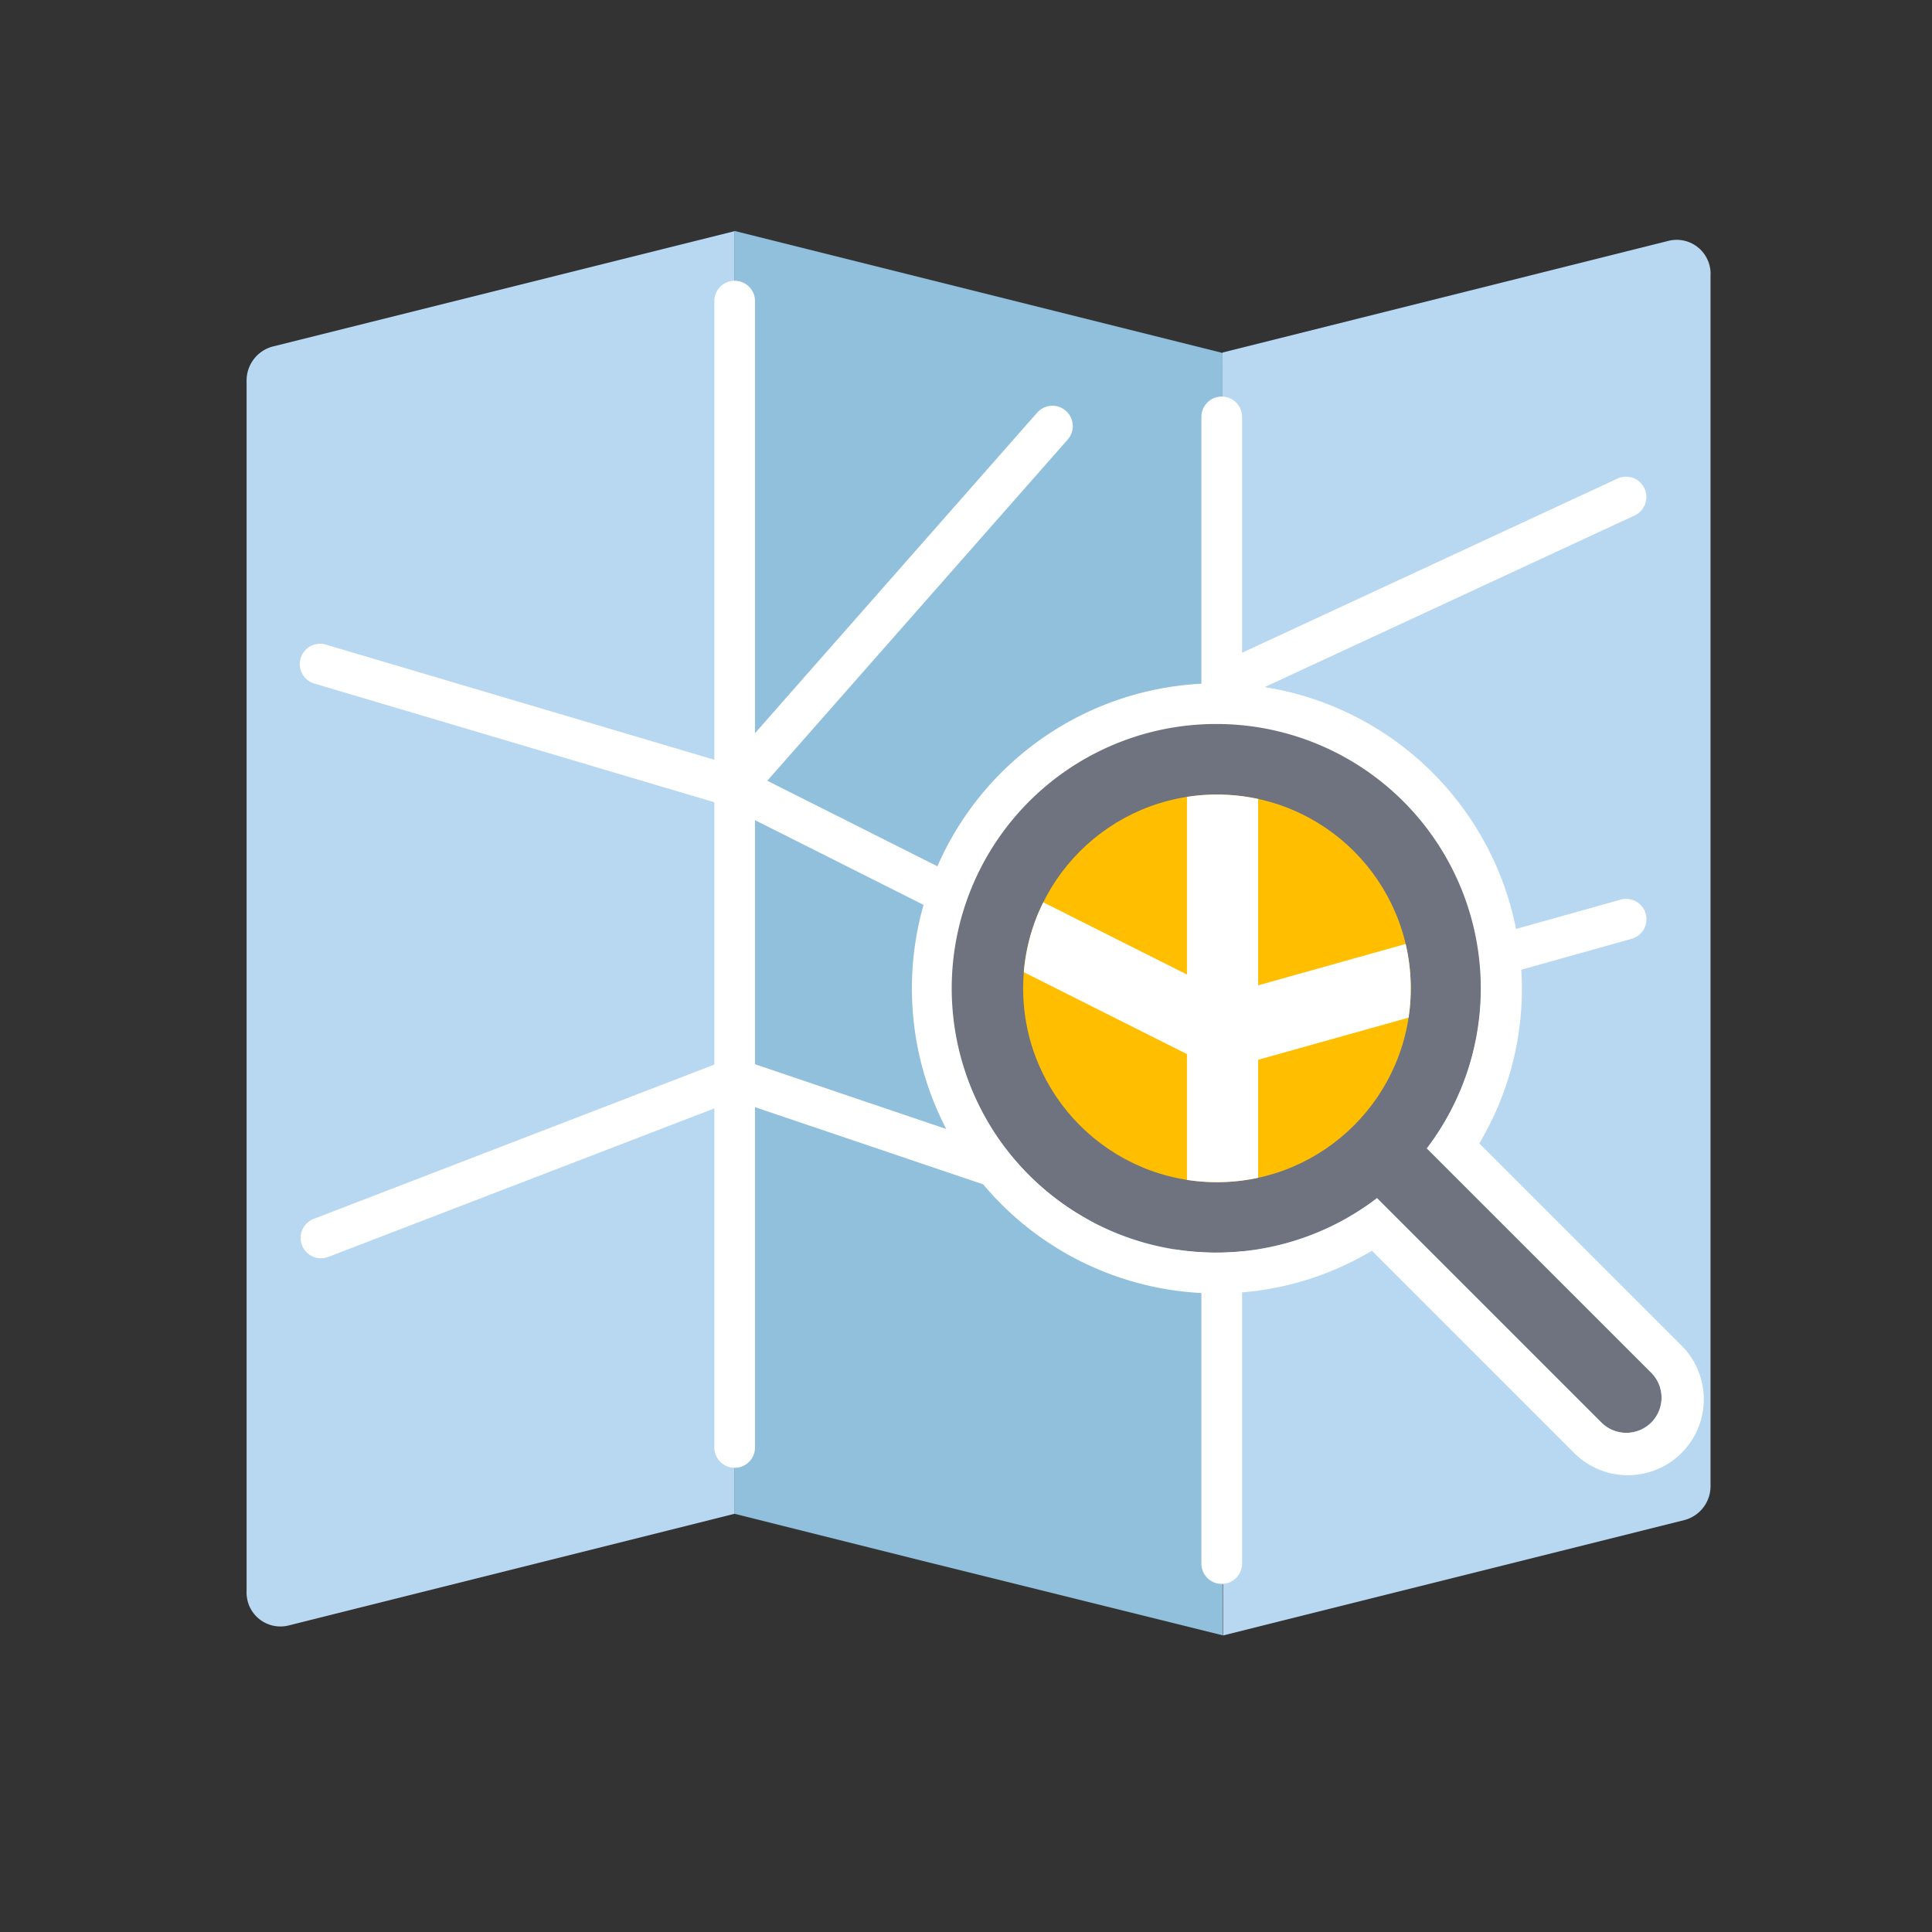 <svg viewBox="0 0 190 190" xmlns="http://www.w3.org/2000/svg" xmlns:xlink="http://www.w3.org/1999/xlink"><rect x="0" y="0" width="190" height="190" fill="#333333" stroke="none"/><clipPath id="a"><circle cx="119.68" cy="97.2" r="19.06"/></clipPath><path d="m72.25 148.87-43.93 11a3.33 3.33 0 0 1 -4-2.56 3.45 3.45 0 0 1 -.07-.85v-118.96a3.46 3.46 0 0 1 2.53-3.41l45.47-11.36zm47.98-114.2 43.92-11a3.33 3.33 0 0 1 4 2.56 3 3 0 0 1 .07.84v119a3.45 3.45 0 0 1 -2.53 3.41l-45.42 11.36z" fill="#b8d7f1"/><path d="m134.51 79.74a49.63 49.63 0 0 1 33.67 13.13v-65.72a3.34 3.34 0 0 0 -3.18-3.48 3.41 3.41 0 0 0 -.84.07l-43.92 11v47.11a50 50 0 0 1 14.27-2.11z" fill="#b8d7f1"/><path d="m120.23 160.82v-126.11l-48-12v126.16l18.57 4.65z" fill="#91c0dc"/><g fill="#fff"><path d="m120.15 155.77a2 2 0 0 1 -2-2v-112.77a2 2 0 0 1 4 0v112.77a2 2 0 0 1 -2 2z"/><path d="m120.23 124.32a2.1 2.1 0 0 1 -.65-.1l-47.29-16-40 15.39a2 2 0 0 1 -1.44-3.74l40.68-15.67a2 2 0 0 1 1.36 0l48 16.26a2 2 0 0 1 -.64 3.89zm2.77-56.32a2 2 0 0 1 -.84-3.81l36.9-17.12a2 2 0 1 1 1.68 3.63l-36.9 17.12a2.08 2.08 0 0 1 -.84.18z"/><path d="m72.25 144.35a2 2 0 0 1 -2-2v-112.74a2 2 0 0 1 4 0v112.74a2 2 0 0 1 -2 2z"/><path d="m72.25 79.4a2 2 0 0 1 -1.5-3.32l31.25-35.5a2 2 0 1 1 3 2.65l-31.25 35.49a2 2 0 0 1 -1.5.68z"/><path d="m72.25 79.4a1.87 1.87 0 0 1 -.57-.08l-40.68-12.07a2 2 0 1 1 1.14-3.83l40.68 12.06a2 2 0 0 1 -.57 3.92z"/><path d="m120.23 103.52a2 2 0 0 1 -.9-.21l-48-24.12a2 2 0 0 1 1.8-3.58l47.28 23.78 38.92-10.9a2 2 0 1 1 1.08 3.85l-39.67 11.11a1.88 1.88 0 0 1 -.51.07z"/></g><path d="m162.39 135-22.07-22.07a26.07 26.07 0 1 0 -4.9 4.9l22.07 22.07a3.46 3.46 0 0 0 4.9-4.9z" fill="#6e737f"/><path d="m119.68 71.2a26 26 0 0 1 20.64 41.74l22.07 22.06a3.47 3.47 0 0 1 0 4.9 3.48 3.48 0 0 1 -4.9 0l-22.07-22.07a26 26 0 1 1 -15.74-46.63m0-4a30 30 0 1 0 0 60 29.62 29.62 0 0 0 15.24-4.2l19.74 19.74a7.47 7.47 0 1 0 10.56-10.56l-19.74-19.74a29.62 29.62 0 0 0 4.19-15.24 30 30 0 0 0 -30-30z" fill="#fff"/><circle cx="119.68" cy="97.2" fill="#ffbe00" r="19.06"/><g clip-path="url(#a)" fill="#fff"><path d="m120.23 123.4a3.5 3.5 0 0 1 -3.5-3.5v-44.83a3.5 3.5 0 0 1 7 0v44.83a3.5 3.5 0 0 1 -3.5 3.5z"/><path d="m120.23 105a3.49 3.49 0 0 1 -1.58-.37l-21.9-11a3.5 3.5 0 1 1 3.15-6.25l20.69 10.4 19.91-5.58a3.5 3.5 0 0 1 1.88 6.8l-21.21 5.94a3.38 3.38 0 0 1 -.94.06z"/></g></svg>